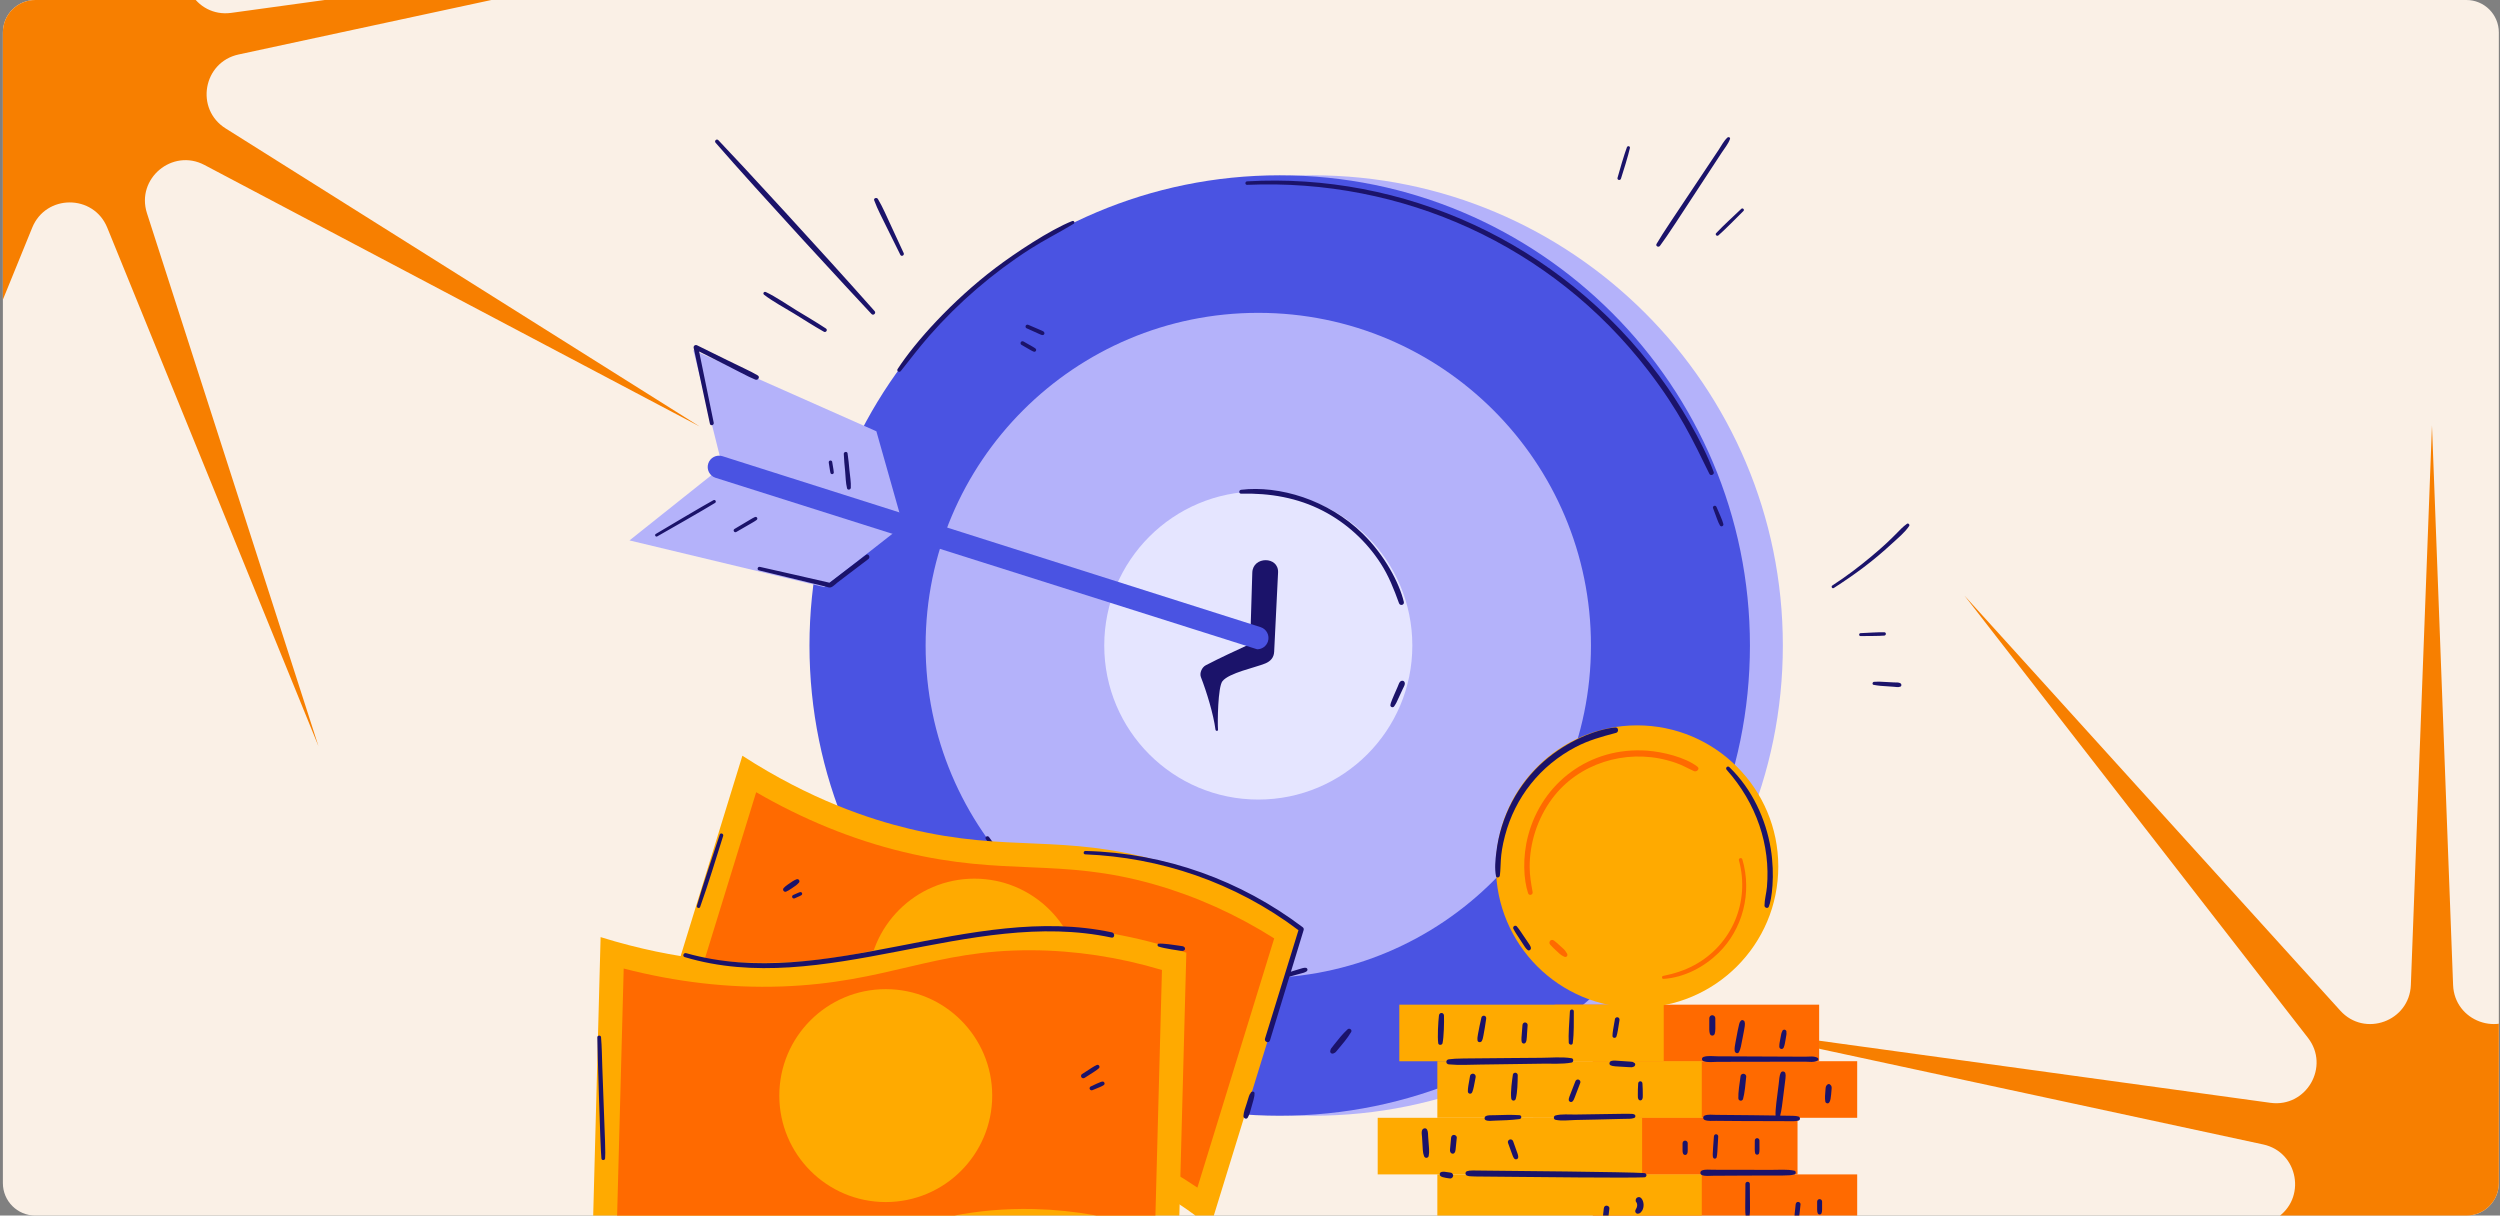 <svg width="617" height="300" viewBox="0 0 617 300" fill="none" xmlns="http://www.w3.org/2000/svg">
<rect x="0" y="0" width="617" height="300" fill="#808080" stroke="none"/>
<g clip-path="url(#clip0_4978_48533)">
<path d="M0.711 8C0.711 3.582 4.293 0 8.711 0H608.711C613.129 0 616.711 3.582 616.711 8V292C616.711 296.418 613.129 300 608.711 300H8.711C4.293 300 0.711 296.418 0.711 292V8Z" fill="#FAF0E6"/>
<path d="M17.211 -164L22.424 -25.901C22.762 -16.941 33.811 -12.92 39.83 -19.566L132.591 -122.005L47.816 -12.864C42.316 -5.783 48.195 4.4 57.078 3.177L193.984 -15.67L58.888 13.445C50.123 15.334 48.082 26.913 55.672 31.686L172.662 105.25L50.459 40.715C42.53 36.528 33.523 44.086 36.27 52.621L78.603 184.175L26.472 56.187C23.09 47.883 11.332 47.883 7.95 56.187L-44.182 184.175L-1.848 52.621C0.899 44.086 -8.108 36.528 -16.037 40.715L-138.241 105.25L-21.25 31.686C-13.66 26.913 -15.701 15.334 -24.466 13.445L-159.562 -15.67L-22.656 3.177C-13.774 4.4 -7.894 -5.783 -13.395 -12.864L-98.169 -122.005L-5.408 -19.566C0.611 -12.92 11.66 -16.941 11.998 -25.901L17.211 -164Z" fill="#F77F00"/>
<path d="M600.211 105L605.424 243.099C605.762 252.059 616.811 256.08 622.829 249.434L715.591 146.995L630.816 256.136C625.316 263.217 631.195 273.4 640.078 272.177L776.984 253.33L641.888 282.445C633.123 284.334 631.082 295.913 638.672 300.686L755.662 374.25L633.459 309.715C625.53 305.528 616.523 313.086 619.27 321.621L661.604 453.175L609.472 325.187C606.09 316.883 594.332 316.884 590.95 325.187L538.818 453.175L581.152 321.621C583.899 313.086 574.892 305.528 566.963 309.715L444.759 374.25L561.75 300.686C569.34 295.913 567.299 284.334 558.534 282.445L423.438 253.33L560.344 272.177C569.227 273.4 575.105 263.217 569.605 256.136L484.831 146.995L577.592 249.434C583.611 256.08 594.66 252.059 594.998 243.099L600.211 105Z" fill="#F77F00"/>
<path d="M323.954 275.368C388.048 275.368 440.007 223.409 440.007 159.315C440.007 95.22 388.048 43.262 323.954 43.262C259.86 43.262 207.901 95.22 207.901 159.315C207.901 223.409 259.86 275.368 323.954 275.368Z" fill="#B4B2FA"/>
<path d="M315.832 275.368C379.926 275.368 431.885 223.409 431.885 159.315C431.885 95.22 379.926 43.262 315.832 43.262C251.737 43.262 199.779 95.22 199.779 159.315C199.779 223.409 251.737 275.368 315.832 275.368Z" fill="#4A53E2"/>
<path d="M310.546 241.417C355.891 241.417 392.649 204.658 392.649 159.314C392.649 113.97 355.891 77.211 310.546 77.211C265.202 77.211 228.443 113.97 228.443 159.314C228.443 204.658 265.202 241.417 310.546 241.417Z" fill="#B4B2FA"/>
<path d="M310.547 197.331C331.543 197.331 348.564 180.31 348.564 159.314C348.564 138.318 331.543 121.297 310.547 121.297C289.551 121.297 272.53 138.318 272.53 159.314C272.53 180.31 289.551 197.331 310.547 197.331Z" fill="#E5E5FF"/>
<path d="M309.068 141.317C308.889 147.189 308.711 153.06 308.532 158.931C304.856 160.641 301.161 162.324 297.569 164.199C296.648 164.68 295.99 166.097 296.384 167.111C297.801 170.756 299.478 176.221 299.982 180.08C300.033 180.467 300.636 180.488 300.605 180.08C300.46 178.216 300.577 169.548 301.693 168.126C303.317 166.055 309.803 164.766 312.265 163.742C313.562 163.203 314.391 162.307 314.463 160.854C314.785 154.343 315.105 147.831 315.427 141.317C315.629 137.236 309.192 137.219 309.068 141.317Z" fill="#1B136A"/>
<path d="M222.872 129.685C216.393 134.76 209.917 139.835 203.438 144.908L155.36 133.374L178.033 115.312C192.98 120.102 207.925 124.894 222.872 129.683V129.685Z" fill="#B4B2FA"/>
<path d="M222.872 129.684C220.677 121.937 218.484 114.189 216.29 106.442L171.096 86.391L178.131 114.511C193.045 119.569 207.958 124.626 222.872 129.684Z" fill="#B4B2FA"/>
<path d="M310.265 160.245L176.612 117.926C175.139 117.457 174.323 115.884 174.79 114.41C175.258 112.937 176.836 112.121 178.306 112.589L311.11 154.776C312.584 155.245 313.399 156.818 312.932 158.292C312.554 159.483 311.451 160.245 310.263 160.245H310.265Z" fill="#4A53E2"/>
<path d="M393.094 303.816H458.355V289.848H393.094V303.816Z" fill="#FF6A00"/>
<path d="M378.371 289.848H443.632V275.879H378.371V289.848Z" fill="#FF6A00"/>
<path d="M393.094 275.879H458.355V261.91H393.094V275.879Z" fill="#FF6A00"/>
<path d="M383.707 261.914H448.968V247.946H383.707V261.914Z" fill="#FF6A00"/>
<path d="M354.736 303.816H419.997V289.848H354.736V303.816Z" fill="#FFAA00"/>
<path d="M340.013 289.848H405.274V275.879H340.013V289.848Z" fill="#FFAA00"/>
<path d="M354.736 275.879H419.997V261.91H354.736V275.879Z" fill="#FFAA00"/>
<path d="M345.349 261.914H410.61V247.946H345.349V261.914Z" fill="#FFAA00"/>
<path d="M404.04 248.708C423.284 248.708 438.884 233.108 438.884 213.864C438.884 194.62 423.284 179.02 404.04 179.02C384.796 179.02 369.196 194.62 369.196 213.864C369.196 233.108 384.796 248.708 404.04 248.708Z" fill="#FFAA00"/>
<path d="M418.933 189.222C415.937 186.882 410.295 185.528 406.491 185.26C392.298 184.257 380.589 193.207 377.142 206.213C375.696 211.669 376.039 217.173 377.135 220.449C377.373 221.161 378.381 220.869 378.248 220.143C377.878 218.111 377.535 216.125 377.523 214.051C377.49 208.085 379.418 202.023 383.079 197.088C389.518 188.415 401.066 184.849 411.501 187.638C415.097 188.601 416.258 189.534 418.085 190.319C418.736 190.599 419.618 189.758 418.932 189.222H418.933ZM386.774 235.389C386.691 235.228 386.579 235.091 386.48 234.941C386.42 234.852 386.383 234.759 386.317 234.673C385.99 234.25 385.549 233.896 385.267 233.639C384.352 232.802 384.303 232.738 383.576 232.169C382.775 231.541 382.036 232.531 382.596 233.149C382.848 233.425 383.097 233.698 383.37 233.956C384.621 235.135 385.153 235.735 386.046 236.115C386.628 236.364 386.996 235.825 386.772 235.389H386.774ZM430.009 212.086C429.85 211.547 429.015 211.773 429.166 212.319C431.939 222.439 427.521 233.123 418.179 238.182C415.762 239.491 413.137 240.327 410.449 240.861C410.04 240.942 410.129 241.621 410.549 241.593C415.636 241.255 420.486 238.731 424.106 235.207C430.095 229.378 432.459 220.335 430.009 212.086Z" fill="#FF6A00"/>
<path d="M439.38 256.39C439.588 255.298 439.635 254.894 439.821 254.619C439.831 254.582 439.842 254.544 439.852 254.507C439.922 254.253 440.178 254.087 440.435 254.125C440.677 254.162 440.92 254.381 440.897 254.647C440.892 254.703 440.887 254.759 440.881 254.815C440.951 255.135 440.885 255.392 440.664 256.666C440.558 257.284 440.47 257.9 440.236 258.485C439.966 259.155 439.147 258.924 439.133 258.336C439.117 257.678 439.257 257.034 439.382 256.39H439.38ZM428.301 257.358C429.286 251.966 429.319 252.339 429.648 251.926C429.919 251.584 430.457 251.81 430.567 252.169C430.747 252.755 430.649 253.194 430.114 255.968C429.729 257.96 429.597 258.889 429.186 259.643C428.887 260.191 428.182 259.872 428.119 259.354C428.04 258.695 428.183 258.007 428.302 257.358H428.301ZM421.854 251.297C421.855 250.909 422.193 250.538 422.596 250.555C423 250.573 423.336 250.881 423.338 251.297C423.353 253.749 423.408 254.444 423.187 255.147C423.005 255.73 422.186 255.73 422.004 255.147C421.805 254.51 421.836 254.23 421.854 251.297ZM450.531 268.922C450.569 268.475 450.571 268.006 450.925 267.753C451.131 267.467 451.565 267.455 451.779 267.774C452.122 268.048 452.064 268.498 452.027 268.922C451.889 270.551 451.821 272.345 451.038 272.31C450.802 272.299 450.541 272.143 450.492 271.893C450.326 271.046 450.443 269.963 450.531 268.922ZM420.765 275.292C421.624 274.992 422.638 275.139 423.537 275.148C430.296 275.213 435.162 275.25 438.213 275.311C438.106 273.97 438.547 271.02 439.002 267.389C439.11 266.531 439.11 265.513 439.508 264.734C439.744 264.268 440.514 264.377 440.629 264.881C440.799 265.625 440.682 265.833 440.145 270.243C439.942 271.911 439.676 274.27 439.34 275.334C442.582 275.398 443.016 275.323 443.856 275.552C444.352 275.687 444.364 276.438 443.856 276.567C442.967 276.793 442.012 276.702 441.1 276.706C433.152 276.725 423.467 276.62 423.537 276.62C422.638 276.613 421.617 276.746 420.765 276.431C420.214 276.228 420.198 275.491 420.765 275.292Z" fill="#1B136A"/>
<path d="M429.583 265.519C429.636 265.176 430.049 264.966 430.359 265.013C430.679 265.062 431.004 265.352 430.971 265.708C430.831 267.237 430.562 269.979 430.182 271.231C429.986 271.878 429.057 271.738 429.022 271.073C428.953 269.78 429.331 267.176 429.582 265.519H429.583ZM420.438 260.846C421.495 260.484 422.814 260.692 423.924 260.696L445.442 260.79C446.403 260.797 447.768 260.554 448.599 261.091C448.839 261.247 448.84 261.581 448.599 261.737C447.764 262.272 446.406 262.026 445.442 262.029L423.924 262.066C422.82 262.066 421.491 262.271 420.438 261.907C419.918 261.728 419.916 261.026 420.438 260.848V260.846ZM420.086 288.851C420.928 288.552 421.941 288.701 422.827 288.697L437.187 288.722C439.011 288.739 441.056 288.533 442.841 288.925C443.31 289.028 443.309 289.767 442.841 289.872C441.252 290.229 440.775 290.076 431.48 290.132L422.828 290.178C421.943 290.178 420.93 290.33 420.088 290.034C419.505 289.83 419.509 289.058 420.088 288.851H420.086ZM433.087 281.468C433.089 281.169 433.349 280.882 433.659 280.896C433.971 280.91 434.23 281.148 434.231 281.468C434.247 283.678 434.284 284.069 434.144 284.618C434.021 285.096 433.297 285.098 433.174 284.618C433.033 284.067 433.069 283.694 433.087 281.468ZM422.993 280.458C423.012 280.171 423.224 279.926 423.525 279.926C423.801 279.926 424.073 280.17 424.057 280.458C423.831 284.524 423.85 284.8 423.672 285.614C423.621 285.841 423.373 285.987 423.152 285.953C422.47 285.85 422.69 284.944 422.993 280.458ZM415.891 281.501C416.236 281.517 416.528 281.781 416.528 282.138C416.528 283.892 416.562 284.314 416.432 284.634C416.343 284.858 416.156 285.057 415.891 285.045C415.351 285.021 415.254 284.457 415.254 283.932V282.138C415.254 281.806 415.547 281.486 415.891 281.501ZM448.468 296.553C448.468 296.233 448.749 295.925 449.082 295.939C449.414 295.955 449.696 296.208 449.696 296.553C449.696 298.522 449.733 298.902 449.579 299.372C449.42 299.861 448.748 299.861 448.587 299.372C448.433 298.902 448.469 298.552 448.469 296.553H448.468ZM442.929 299.539L443.17 297.23C443.204 296.919 443.424 296.613 443.772 296.628C444.07 296.642 444.411 296.894 444.374 297.23C444.065 300.058 444.084 300.062 443.956 300.389C443.711 301.016 443.002 300.769 442.941 300.389C442.876 299.99 442.876 300.036 442.927 299.539H442.929ZM430.77 292.196C430.773 291.496 431.853 291.496 431.857 292.196C431.897 298.627 431.958 298.867 431.797 300.039C431.732 300.519 430.894 300.519 430.828 300.039C430.668 298.872 430.73 298.576 430.768 292.196H430.77ZM362.1 289.037C362.922 288.804 363.253 288.874 367.471 288.918C371.524 288.96 401.664 289.221 405.836 289.515C406.508 289.562 406.517 290.533 405.836 290.566C401.968 290.761 376.931 290.481 373.057 290.442C362.788 290.341 362.922 290.412 362.1 290.162C361.552 289.996 361.536 289.194 362.1 289.035V289.037ZM355.737 289.245C356.213 289.121 356.563 289.165 358.099 289.418C358.425 289.473 358.738 289.922 358.61 290.318C358.467 290.761 358.061 290.922 357.711 290.829C356.552 290.652 355.214 290.545 355.324 289.726C355.354 289.504 355.515 289.303 355.739 289.245H355.737ZM383.891 275.294C385.433 274.888 387.232 275.093 388.817 275.067C403.109 274.839 402.639 274.808 403.279 275.014C403.741 275.163 403.715 275.768 403.279 275.928C402.558 276.19 401.711 276.108 400.948 276.134C398.547 276.216 388.747 276.416 388.817 276.414C387.228 276.449 385.448 276.713 383.891 276.367C383.348 276.246 383.375 275.432 383.891 275.296V275.294ZM366.662 275.485C367.227 275.159 368.043 275.254 368.678 275.236C370.944 275.173 372.873 275.086 374.99 275.224C375.627 275.266 375.599 276.117 374.99 276.194C372.897 276.463 371.006 276.5 368.757 276.58C368.087 276.605 367.28 276.748 366.662 276.444C366.282 276.257 366.319 275.683 366.662 275.485ZM397.632 261.856C398.18 261.67 398.946 261.774 400.467 261.88C402.409 262.017 402.777 262.033 402.908 262.073C403.062 262.118 403.169 262.225 403.311 262.29C403.752 262.493 403.584 263.135 403.183 263.261C402.623 263.436 402.924 263.429 401.779 263.363C398.626 263.182 398.064 263.191 397.492 262.913C397.014 262.68 397.194 262.003 397.63 261.856H397.632ZM357.557 261.436C359.835 261.165 360.133 261.264 372.829 261.124C375.312 261.096 377.796 261.075 380.279 261.065C382.762 261.054 385.419 260.78 387.876 261.172C388.411 261.257 388.399 262.146 387.876 262.243C385.487 262.682 382.888 262.474 380.464 262.521L365.379 262.733C362.784 262.764 360.145 262.934 357.557 262.687C356.747 262.61 356.761 261.53 357.557 261.436ZM398.572 251.478C398.626 251.17 399.002 250.997 399.284 251.074C399.613 251.165 399.737 251.477 399.688 251.786C399.333 254.025 399.217 254.931 398.944 255.789C398.776 256.314 397.945 256.242 397.957 255.656C397.977 254.732 398.145 253.935 398.573 251.478H398.572ZM387.449 249.616C387.485 248.999 388.425 248.986 388.418 249.616C388.394 252.219 388.502 254.88 388.152 257.463C388.072 258.053 387.2 257.861 387.165 257.33C387.043 255.498 387.307 251.996 387.449 249.618V249.616ZM375.746 252.976C375.773 252.646 376.021 252.324 376.383 252.339C376.709 252.353 377.045 252.621 377.02 252.976C376.973 253.661 376.924 254.345 376.877 255.029C376.802 256.098 376.87 257.553 376.086 257.553C375.857 257.553 375.603 257.383 375.556 257.15C375.424 256.494 375.494 256.214 375.746 252.978V252.976ZM364.751 255.306C365.113 253.398 365.141 253.199 365.616 251.12C365.689 250.799 366.057 250.61 366.363 250.694C366.713 250.791 366.834 251.116 366.788 251.442C366.484 253.563 366.456 253.661 366.109 255.568C366.022 256.048 365.941 256.504 365.701 256.935C365.481 257.329 364.727 257.302 364.655 256.798C364.581 256.282 364.655 255.815 364.753 255.304L364.751 255.306ZM355.133 250.621C355.238 249.746 356.341 249.847 356.372 250.621C356.435 252.184 356.349 255.946 356.015 257.474C355.905 257.976 355.028 258.02 354.956 257.474C354.736 255.834 354.948 252.178 355.133 250.621ZM404.217 270.28C404.226 269.185 404.221 268.502 404.303 267.388C404.354 266.689 405.304 266.686 405.355 267.388C405.435 268.501 405.432 269.19 405.44 270.244C405.444 270.597 405.467 271.024 405.274 271.334C405.068 271.666 404.593 271.666 404.385 271.334C404.198 271.033 404.215 270.623 404.219 270.279L404.217 270.28ZM388.793 266.884C388.917 266.563 389.221 266.341 389.577 266.439C389.885 266.523 390.145 266.899 390.021 267.223C388.462 271.309 388.492 271.318 388.22 271.698C388.073 271.904 387.839 272.029 387.58 271.959C387.359 271.897 387.135 271.656 387.163 271.413C387.235 270.791 387.06 271.353 388.793 266.885V266.884ZM373.382 265.188C373.424 264.894 373.783 264.712 374.049 264.752C374.343 264.796 374.577 265.041 374.576 265.349C374.565 266.91 374.513 269.717 374.08 271.217C373.921 271.77 373.062 271.812 372.967 271.066C372.766 269.5 373.172 266.63 373.382 265.188ZM362.81 265.505C362.875 265.135 363.346 264.896 363.687 265.006C364.079 265.132 364.261 265.489 364.186 265.883C363.79 267.939 363.668 268.761 363.358 269.528C363.087 270.2 362.28 269.953 362.268 269.381C362.249 268.543 362.404 267.834 362.812 265.505H362.81ZM350.963 278.957C351.157 278.446 351.901 278.243 352.202 278.794C352.482 279.307 352.429 279.984 352.471 280.555C352.666 283.292 352.834 284.268 352.59 285.323C352.473 285.827 351.694 285.967 351.451 285.323C351.108 284.412 351.154 283.759 350.956 280.614C350.924 280.1 350.776 279.447 350.963 278.955V278.957ZM358.129 280.791C358.164 280.427 358.427 280.072 358.831 280.089C359.181 280.105 359.571 280.399 359.533 280.791C359.205 284.132 359.251 284.035 359.025 284.445C358.722 284.994 357.777 284.769 357.854 283.75L358.131 280.791H358.129ZM372.633 281.221C373.008 281.136 373.328 281.335 373.452 281.687C374.768 285.374 374.595 284.79 374.693 285.404C374.81 286.148 373.946 286.351 373.646 285.845C373.316 285.29 373.554 285.845 372.168 282.042C372.049 281.715 372.302 281.298 372.633 281.223V281.221ZM403.937 298.032C403.937 298.032 403.934 298.037 403.934 298.039C403.953 297.985 403.953 297.992 403.937 298.032Z" fill="#1B136A"/>
<path d="M403.71 299.305C403.815 299.44 404.004 299.569 404.187 299.545C404.292 299.531 404.404 299.522 404.508 299.494C404.803 299.414 405.122 299.053 405.279 298.791C405.804 297.916 405.75 296.626 405.16 295.835C404.873 295.452 404.497 295.326 404.074 295.55C403.682 295.756 403.57 296.348 403.788 296.636C403.96 296.864 404.093 297.112 404.046 297.629C404.032 297.699 403.984 297.938 403.939 298.035C403.822 298.35 403.354 298.845 403.711 299.305H403.71ZM395.819 298.238C395.934 297.156 397.28 297.515 397.198 298.238C396.864 301.218 396.913 301.034 396.666 301.542C396.452 301.981 395.738 301.862 395.63 301.407C395.483 300.791 395.579 300.464 395.819 298.239V298.238ZM398.678 179.533C393.875 179.997 386.836 182.83 381.117 187.809C374.679 193.416 370.334 201.513 369.284 210.354C369.058 212.255 368.836 214.325 369.212 216.219C369.329 216.805 370.101 216.583 370.164 216.089C370.509 213.413 370.066 211.459 371.426 206.27C373.926 196.734 380.156 188.947 388.884 184.363C392.074 182.687 395.397 181.782 398.857 180.867C399.574 180.678 399.455 179.46 398.677 179.535L398.678 179.533ZM377.822 233.888C377.705 233.374 377.54 233.22 376.172 231.202C375.58 230.329 375.017 229.435 374.343 228.623C374.178 228.423 373.841 228.432 373.652 228.582C373.442 228.75 373.393 229.023 373.517 229.261C373.996 230.182 374.602 231.036 375.167 231.906C376.317 233.673 376.548 234.125 377.048 234.485C377.446 234.772 377.915 234.3 377.822 233.892V233.888ZM437.026 209.472C435.82 202.119 432.397 194.723 426.797 189.319C426.362 188.898 425.737 189.533 426.136 189.981C433.507 198.239 436.982 208.62 436.081 218.914C435.948 220.436 435.483 221.983 435.474 223.506C435.47 224.034 436.291 224.323 436.531 223.791C437.254 222.183 438.102 216.031 437.026 209.472ZM422.94 116.509C420.167 108.956 414.418 99.427 409.597 92.903C384.846 59.408 345.944 42.559 307.783 44.757C307.232 44.789 307.225 45.646 307.783 45.622C346.04 43.971 382.965 60.49 406.713 91.384C414.579 101.618 417.776 108.63 421.882 116.955C422.169 117.538 423.17 117.128 422.94 116.509ZM425.326 129.331C425.128 128.437 424.183 126.431 423.647 125.15C423.371 124.489 422.599 124.939 422.772 125.392C423.695 127.812 423.992 128.866 424.486 129.686C424.76 130.14 425.438 129.837 425.326 129.333V129.331ZM264.621 54.554C259.144 56.708 250.413 62.539 245.72 66.09C234.966 74.227 225.812 84.475 221.531 91.081C221.199 91.594 221.955 92.035 222.317 91.577C224.636 88.654 226.891 85.684 229.352 82.877C236.574 74.637 245.025 67.364 254.23 61.466C257.725 59.226 261.436 57.389 264.973 55.233C265.4 54.972 265.075 54.375 264.62 54.554H264.621ZM176.477 124.12C174.594 125.317 163.324 131.765 162.199 132.385C161.804 132.604 161.462 132.017 161.846 131.781C163.015 131.064 174.167 124.457 176.08 123.441C176.528 123.203 176.906 123.848 176.477 124.121V124.12ZM186.715 128.344C186.013 128.85 186.029 128.776 181.708 131.295C181.227 131.575 180.793 130.831 181.272 130.549C185.595 127.996 185.507 127.984 186.29 127.618C186.783 127.387 187.156 128.027 186.715 128.346V128.344ZM214.314 137.973L206.67 143.776C206.219 144.119 205.666 144.726 205.141 144.936C204.721 145.106 204.28 144.896 203.858 144.792L187.299 140.767C186.738 140.631 186.976 139.775 187.537 139.903C193.265 141.205 198.998 142.484 204.719 143.812L213.719 136.954C214.323 136.494 214.914 137.519 214.316 137.974L214.314 137.973ZM209.047 120.501C208.712 119.137 208.7 117.667 208.576 116.271C208.448 114.85 208.285 113.429 208.243 112.004C208.229 111.481 209.092 111.339 209.178 111.878C209.402 113.28 209.51 114.696 209.649 116.108C209.785 117.508 210.056 118.968 209.981 120.375C209.953 120.891 209.18 121.045 209.047 120.501ZM205.419 117.015C205.216 117.043 205.009 116.917 204.957 116.714C204.862 116.351 204.857 116.246 204.54 114.206C204.434 113.516 205.31 113.523 205.384 113.973C205.72 116.017 205.757 116.169 205.783 116.602C205.795 116.81 205.613 116.988 205.417 117.015H205.419ZM186.381 93.677C183.915 92.628 184.191 92.59 172.54 86.743C173.76 92.604 174.957 98.468 176.148 104.334C176.273 104.945 175.343 105.207 175.21 104.593C173.861 98.351 172.515 92.11 171.199 85.861C171.094 85.362 171.583 84.995 172.034 85.219C185.177 91.739 184.557 91.234 186.988 92.637C187.679 93.036 187.072 93.971 186.381 93.677ZM300.916 239.375C292.009 238.284 284.967 237.005 275.496 232.663C262.744 226.818 251.804 217.671 244.094 206.59C243.754 206.104 242.951 206.564 243.291 207.059C253.689 222.235 269.236 232.886 286.068 237.749C290.852 239.131 295.927 240.237 300.916 240.447C301.622 240.477 301.581 239.457 300.916 239.376V239.375ZM322.221 238.846C321.706 238.816 321.461 238.937 319.204 239.62C317.144 240.241 317.505 240.183 316.28 240.684C315.86 240.855 316.01 241.452 316.469 241.37C318.233 241.049 317.218 241.343 320.938 240.292C321.453 240.146 322.02 240.052 322.461 239.733C322.842 239.459 322.713 238.876 322.221 238.846ZM346.464 148.544C345.368 143.895 341.737 137.026 336.361 131.741C327.749 123.278 315.622 119.767 306.312 120.877C305.715 120.949 305.676 121.855 306.312 121.839C313.362 121.668 320.221 122.818 326.533 126.09C332.289 129.074 337.199 133.568 340.722 139.007C342.729 142.104 344.026 145.421 345.274 148.873C345.542 149.614 346.651 149.328 346.465 148.544H346.464ZM346.604 168.291C346.46 168.055 346.203 167.973 345.942 168.022C345.37 168.132 345.176 168.963 344.969 169.431C344.717 169.999 343.45 172.861 343.258 173.496C343.216 173.636 343.203 173.776 343.163 173.916C342.999 174.479 343.792 174.791 344.092 174.308C344.611 173.477 344.406 174.002 346.206 170.027C346.436 169.522 346.929 168.827 346.605 168.29L346.604 168.291ZM261.933 261.82C249.34 253.292 249.354 253.221 247.118 251.863C246.659 251.584 246.308 252.255 246.71 252.561C248.815 254.169 248.936 254.171 261.387 262.755C261.961 263.15 262.509 262.209 261.933 261.82Z" fill="#1B136A"/>
<path d="M298.712 302.786C292.389 297.74 281.432 290.131 266.303 285.524C239.455 277.348 223.612 285.973 195.974 278.203C187.574 275.843 174.875 271.063 160.514 260.198C168.083 235.636 175.652 211.077 183.22 186.516C200.089 197.423 214.678 202.192 224.415 204.541C249.012 210.475 262.13 205.675 286.33 212.549C302.409 217.114 314.355 224.27 321.418 229.102C313.849 253.663 306.28 278.223 298.712 302.784V302.786Z" fill="#FFAA00"/>
<path d="M195.395 271.881C185.775 268.916 176.374 264.226 167.396 257.914L186.624 195.52C198.032 202.117 210.168 207.178 223.031 210.281C248.357 216.392 261.392 211.604 284.718 218.228C295.089 221.173 305.09 225.663 314.472 231.598L295.519 293.103C286.998 287.319 277.884 282.915 268.335 279.973C239.292 271.086 223.263 280.468 195.395 271.881Z" fill="#FF6A00"/>
<path d="M240.482 269.397C254.992 269.397 266.754 257.634 266.754 243.124C266.754 228.614 254.992 216.852 240.482 216.852C225.972 216.852 214.209 228.614 214.209 243.124C214.209 257.634 225.972 269.397 240.482 269.397Z" fill="#FFAA00"/>
<path d="M290.736 312.198C283.29 309.038 270.69 304.658 254.879 304.29C226.821 303.637 213.883 316.206 185.173 316.157C176.447 316.141 162.93 314.955 146.178 308.352C146.862 282.66 147.544 256.968 148.229 231.278C167.409 237.248 182.744 237.916 192.754 237.559C218.04 236.66 229.383 228.508 254.541 228.618C271.255 228.692 284.685 232.37 292.787 235.125C292.103 260.817 291.421 286.508 290.736 312.198Z" fill="#FFAA00"/>
<path d="M182.914 310.222C172.852 309.954 162.536 307.965 152.191 304.3L153.929 239.034C166.692 242.32 179.742 243.93 192.965 243.458C218.999 242.532 230.269 234.416 254.517 234.521C265.297 234.568 276.139 236.204 286.77 239.394L285.058 303.731C275.295 300.454 265.332 298.662 255.343 298.396C224.979 297.648 212.066 310.996 182.916 310.22L182.914 310.222Z" fill="#FF6A00"/>
<path d="M218.605 296.667C233.115 296.667 244.878 284.904 244.878 270.394C244.878 255.884 233.115 244.121 218.605 244.121C204.095 244.121 192.333 255.884 192.333 270.394C192.333 284.904 204.095 296.667 218.605 296.667Z" fill="#FFAA00"/>
<path d="M274.428 230.111C239.626 222.682 203.541 244.918 169.341 235.239C168.704 235.058 168.336 236.019 168.98 236.213C203.102 246.461 239.472 223.944 274.318 231.397C275.126 231.571 275.233 230.283 274.428 230.111ZM292.352 233.804C292.096 233.501 291.849 233.517 290.747 233.356C289.69 233.2 287.166 232.801 285.962 232.899C285.588 232.93 285.59 233.469 285.899 233.594C287.165 234.096 291.512 234.67 291.442 234.659C291.772 234.708 291.984 234.724 292.278 234.535C292.513 234.385 292.514 234 292.35 233.804H292.352Z" fill="#1B136A"/>
<path d="M321.736 229.551C321.817 229.289 321.745 229.016 321.521 228.848C306.37 217.387 287.737 210.502 267.892 210.016C267.355 210.002 267.275 210.833 267.821 210.856C286.147 211.582 304.707 217.681 320.461 229.574C317.694 238.49 314.945 247.41 312.204 256.333C311.959 257.131 313.179 257.588 313.424 256.785C316.206 247.709 318.978 238.634 321.735 229.551H321.736ZM308.946 272.921C309.093 272.405 309.698 270.454 309.597 270.041C309.604 269.997 309.611 269.953 309.619 269.91C309.717 269.346 308.884 269.217 308.678 269.7C308.666 269.731 308.652 269.761 308.638 269.791C308.321 270.121 308.202 270.659 307.652 272.442C307.353 273.41 306.928 274.428 306.881 275.445C306.856 275.977 307.628 276.367 307.939 275.837C308.457 274.951 308.666 273.903 308.946 272.921ZM149.342 285.892C149.433 284.025 149.438 284.097 148.649 263.368C148.555 260.906 148.555 258.419 148.336 255.964C148.29 255.442 147.426 255.477 147.415 256.004C147.398 256.858 148.143 283.469 148.432 285.933C148.492 286.449 149.318 286.412 149.342 285.892ZM178.478 206.304C178.655 205.749 177.808 205.431 177.627 205.989C175.727 211.824 173.692 217.634 171.996 223.531C171.845 224.053 172.608 224.35 172.796 223.827C174.866 218.052 176.611 212.149 178.48 206.304H178.478ZM270.677 262.845C269.949 263.176 269.508 263.485 267.003 265.113C266.753 265.276 266.736 265.703 266.925 265.914C267.15 266.166 267.457 266.165 267.724 265.993C269.866 264.623 270.549 264.222 271.188 263.664C271.599 263.305 271.188 262.612 270.675 262.845H270.677ZM272.563 267.206C272.267 266.628 271.706 266.97 269.201 268.135C268.962 268.247 268.83 268.56 268.955 268.802C269.084 269.052 269.361 269.155 269.621 269.049C271.188 268.408 271.868 268.165 272.43 267.785C272.6 267.67 272.656 267.384 272.563 267.206ZM197.182 217.163C197.021 216.983 196.781 216.928 196.557 217.019C196.239 217.147 195.931 217.294 195.644 217.483C193.552 218.862 193.682 218.927 193.465 219.112C193.255 219.293 193.204 219.595 193.351 219.83C193.488 220.049 193.804 220.175 194.046 220.042C194.072 220.028 194.205 219.972 194.235 219.942C194.469 219.931 196.337 218.605 196.477 218.5C196.744 218.297 196.975 218.05 197.203 217.805C197.353 217.644 197.324 217.322 197.182 217.165V217.163ZM197.381 220.196C196.953 220.348 197.28 220.211 195.749 220.894C195.533 220.99 195.418 221.275 195.528 221.489C195.64 221.708 195.894 221.811 196.123 221.709C197.625 221.039 197.341 221.174 197.733 220.962C198.218 220.7 197.924 220.003 197.381 220.197V220.196ZM257.657 81.937C257.461 81.694 257.541 81.79 253.814 80.18C253.577 80.079 253.303 80.11 253.163 80.352C253.044 80.555 253.098 80.897 253.334 81.002C257.153 82.714 257.013 82.716 257.345 82.693C257.751 82.665 257.9 82.238 257.658 81.937H257.657ZM255.597 86.053C255.198 85.729 255.06 85.677 252.597 84.277C252.375 84.151 252.055 84.217 251.931 84.452C251.808 84.683 251.869 84.982 252.106 85.117C254.508 86.496 254.654 86.613 255.159 86.802C255.343 86.87 255.572 86.757 255.665 86.596C255.758 86.436 255.747 86.175 255.595 86.053H255.597ZM332.586 254.039C331.251 255.274 330.446 256.337 329.275 257.798C328.36 258.941 328.458 258.783 328.313 259.345C328.185 259.84 328.703 260.185 329.132 259.975C329.382 259.852 329.506 259.845 329.849 259.432C331.4 257.567 332.432 256.414 333.461 254.714C333.797 254.16 333.043 253.615 332.585 254.039H332.586ZM176.6 35.219C187.144 47.376 210.463 72.576 215.088 77.496C215.552 77.989 216.309 77.293 215.861 76.785C202.852 62.089 182.337 39.855 177.284 34.589C176.87 34.157 176.206 34.766 176.598 35.217L176.6 35.219ZM215.748 49.441C216.605 51.755 217.804 53.953 218.878 56.17C219.97 58.42 221.083 60.66 222.207 62.895C222.478 63.434 223.276 63.002 223.029 62.461C222.006 60.214 220.975 57.972 219.92 55.741C218.871 53.522 217.923 51.207 216.663 49.1C216.393 48.65 215.545 48.89 215.748 49.441ZM188.582 72.749C190.852 74.493 193.489 75.863 195.925 77.364C198.386 78.882 200.82 80.451 203.337 81.872C203.862 82.168 204.352 81.415 203.844 81.079C201.434 79.484 198.93 78.028 196.463 76.524C194.018 75.035 191.598 73.309 189.013 72.076C188.554 71.857 188.168 72.431 188.582 72.749ZM409.69 60.662C412.147 57.274 412.42 56.74 424.929 37.655C425.618 36.603 426.558 35.487 426.966 34.295C427.095 33.917 426.595 33.711 426.341 33.94C425.445 34.745 424.81 36.008 424.143 37.008C411.076 56.599 410.93 56.709 408.844 60.183C408.514 60.732 409.331 61.159 409.69 60.664V60.662ZM400.047 44.114C400.42 43.059 401.983 37.909 402.263 36.542C402.364 36.048 401.703 35.895 401.522 36.344C401.003 37.646 399.468 42.814 399.202 43.889C399.064 44.443 399.862 44.639 400.047 44.114ZM424.117 58.083C426.255 56.177 428.243 54.082 430.285 52.073C430.632 51.732 430.096 51.211 429.745 51.547C427.676 53.528 425.522 55.453 423.553 57.533C423.201 57.904 423.74 58.419 424.117 58.083ZM470.64 129.269C468.514 130.825 468.059 132.127 461.978 137.225C458.879 139.823 455.615 142.31 452.215 144.499C451.826 144.75 452.187 145.374 452.579 145.122C457.911 141.689 462.274 138.474 466.927 134.167C468.372 132.829 470.086 131.46 471.186 129.815C471.402 129.495 470.964 129.033 470.64 129.269ZM465.035 156.037C463.906 155.986 460.314 156.212 459.185 156.261C458.723 156.282 458.718 156.991 459.185 156.982C460.317 156.966 463.908 156.984 465.035 156.867C465.558 156.812 465.579 156.06 465.035 156.035V156.037ZM469.036 168.632C468.607 168.369 467.933 168.446 467.441 168.42C463.18 168.193 464.141 168.217 462.519 168.273C462.109 168.287 461.973 168.956 462.417 169.026C462.982 169.115 463.548 169.225 464.118 169.265L467.317 169.489C467.863 169.528 468.525 169.684 469.034 169.453C469.375 169.299 469.312 168.802 469.034 168.632H469.036Z" fill="#1B136A"/>
</g>
<defs>
<clipPath id="clip0_4978_48533">
<path d="M0.711 8C0.711 3.582 4.293 0 8.711 0H608.711C613.129 0 616.711 3.582 616.711 8V292C616.711 296.418 613.129 300 608.711 300H8.711C4.293 300 0.711 296.418 0.711 292V8Z" fill="white"/>
</clipPath>
</defs>
</svg>
